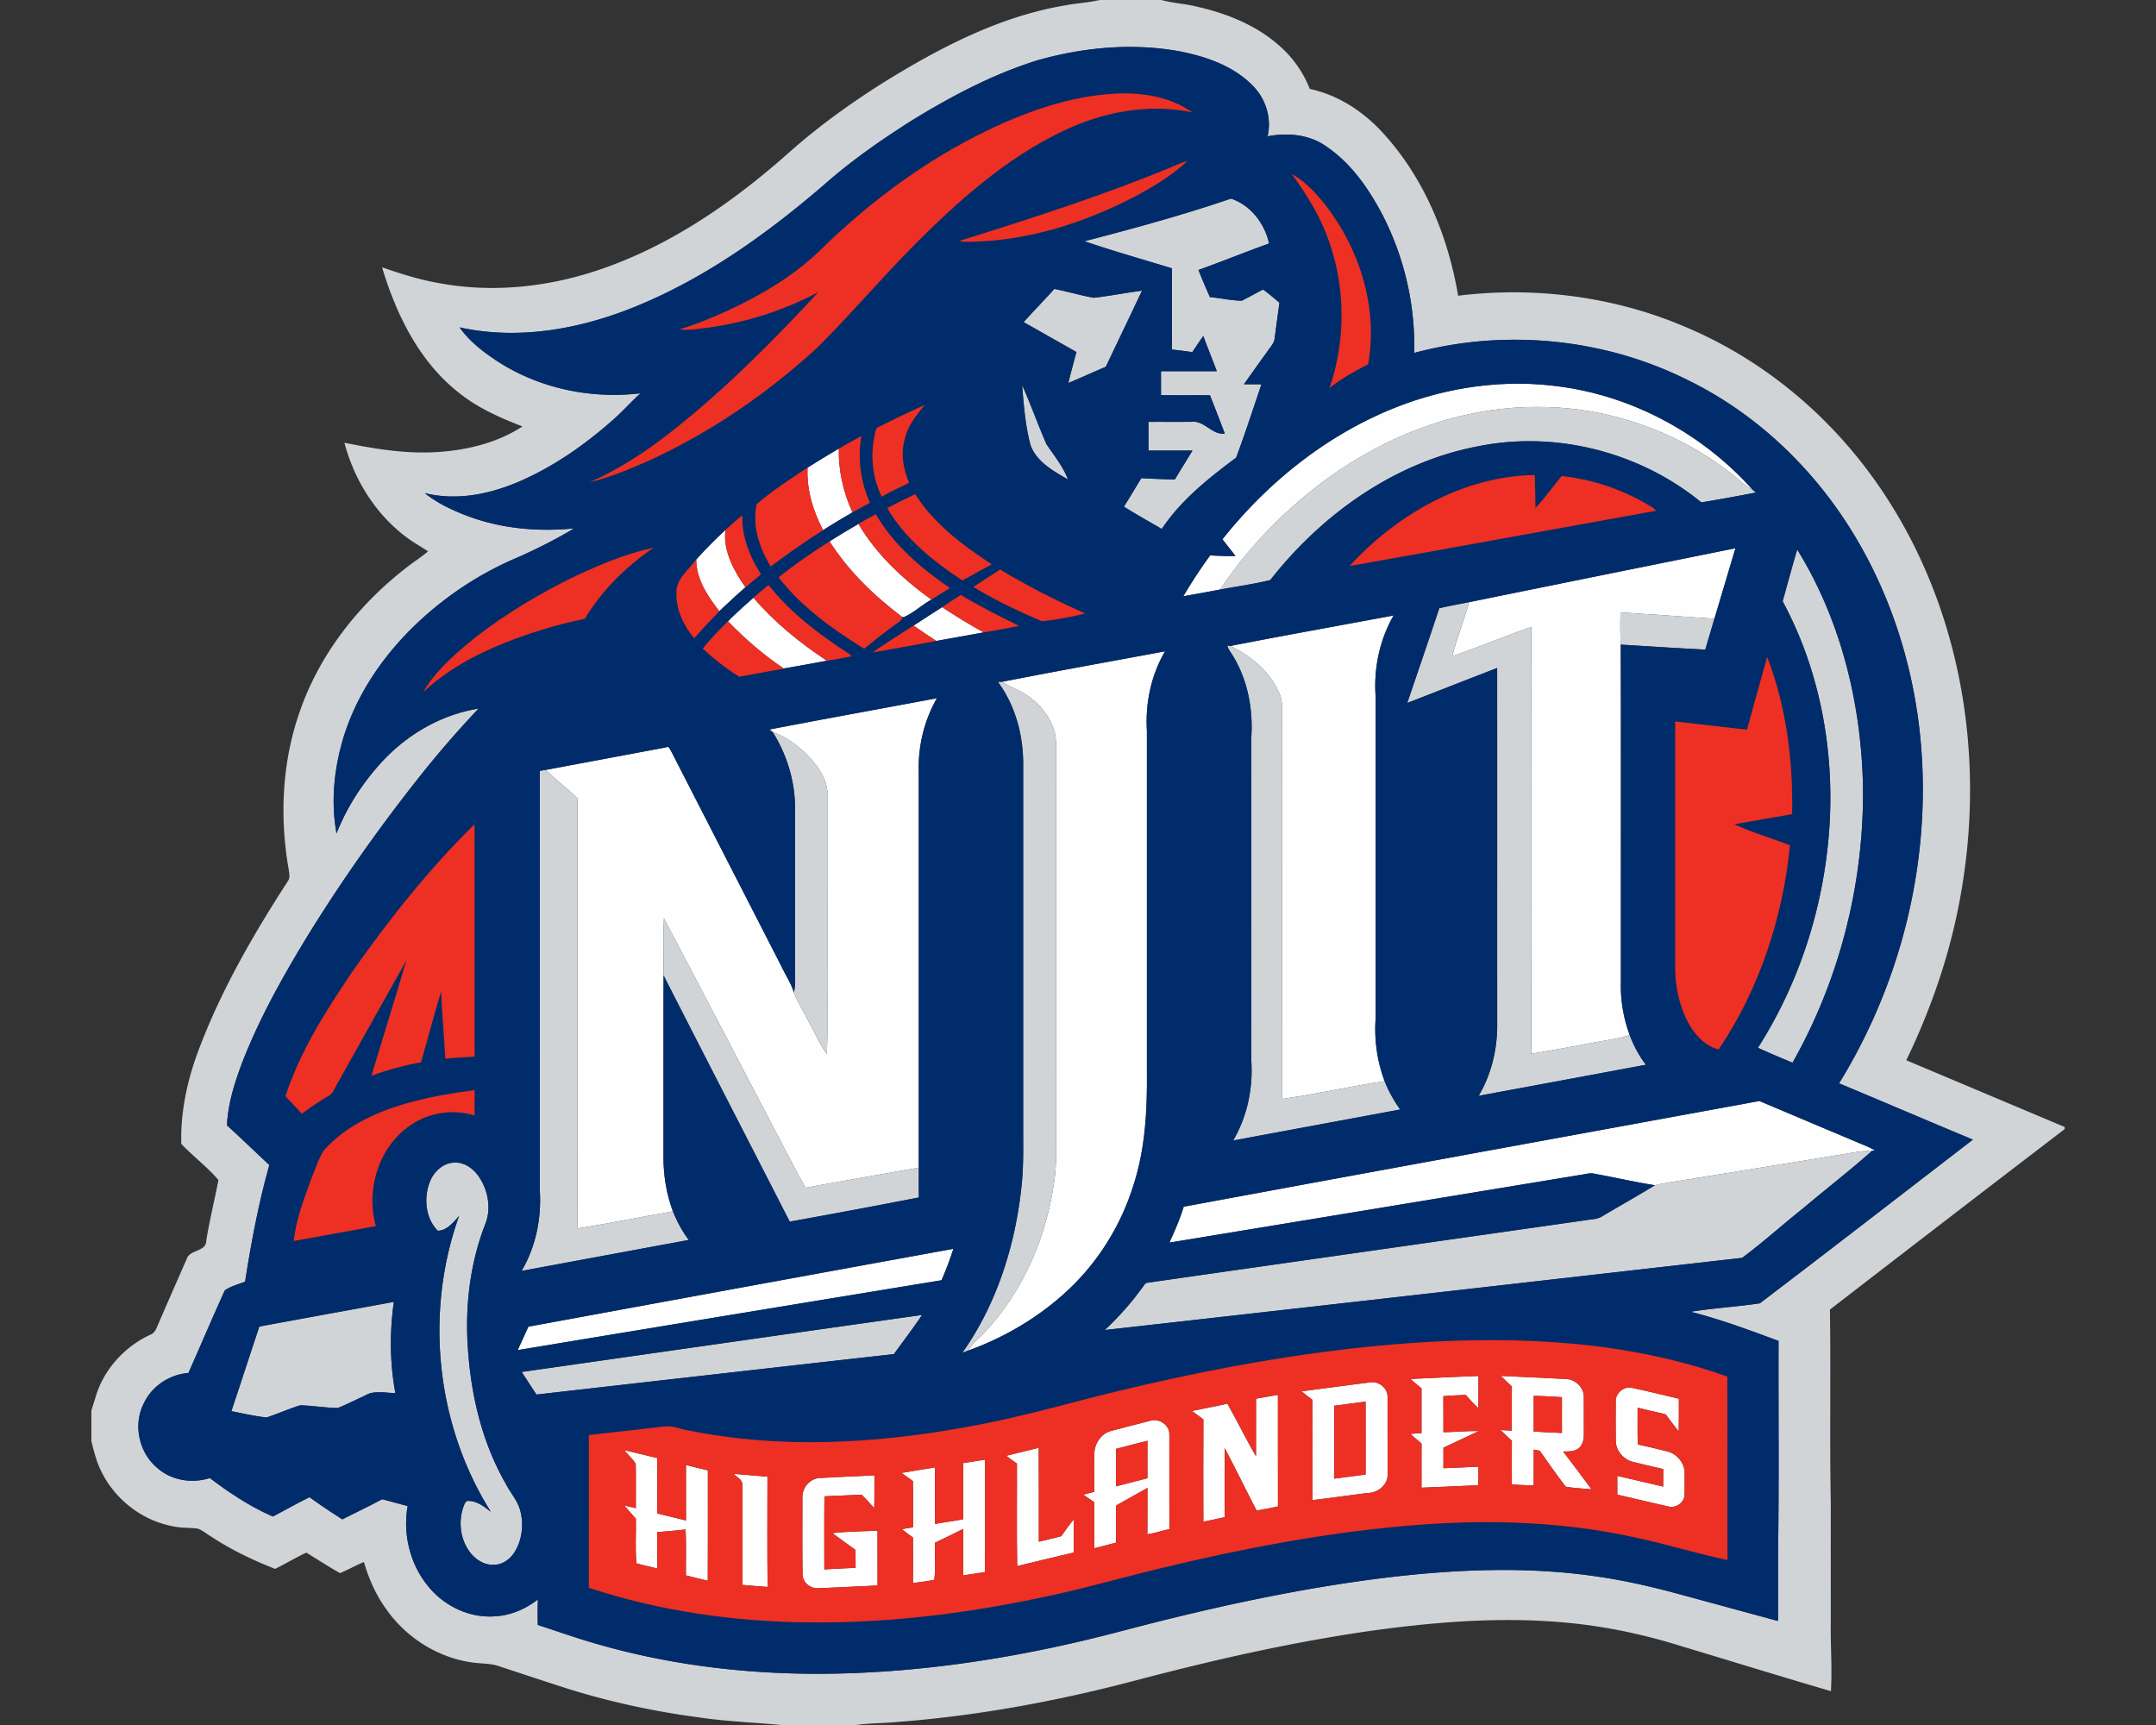 <svg xmlns="http://www.w3.org/2000/svg" xml:space="preserve" width="2000" height="1600"
     style="shape-rendering:geometricPrecision;text-rendering:geometricPrecision;image-rendering:optimizeQuality;fill-rule:evenodd;clip-rule:evenodd"><rect width="100%" height="100%" fill="#333333" stroke="none"/><path d="M1293.89 378.23c48.79-19.49 102.62-27.02 154.75-19.45 68.01 9.49 131.76 44.53 177.34 95.69-2.89-1.7-5.81-3.35-8.31-5.56-52.75-45.97-122.48-72.06-192.51-71.4-69.61-.13-137.62 25.57-193.6 66.13-38.82 28.3-73.07 63.21-99.74 103.19-11.39 2.19-22.8 4.18-34.19 6.24 7.73-13 16.02-25.69 24.93-37.91 7.84.37 15.69.81 23.55.52-4.05-5.17-8.15-10.28-12.14-15.5 42.13-52.95 96.79-96.81 159.92-121.95zM744.31 1388.77c-.25-8.93 7.24-17.65 16.35-17.9 16.81-.95 33.64-1.61 50.48-2.4-.06 10.11.13 20.26-.16 30.39-3.77-4.28-7.63-8.45-11.64-12.48-11.52.37-23.03 1.11-34.56 1.52-.3 22.6-.05 45.21-.11 67.81 9.66-.72 19.35-.89 29.03-1.53.02-5.54 0-11.06-.07-16.56-7.23-5.11-14.34-10.33-21.46-15.56 13.83-1.72 27.93-1.62 41.85-2.26.02 16.93.02 33.86.02 50.81-18.4.73-36.78 1.91-55.16 2.5-7.31.38-14.3-5.23-14.4-12.75-.4-23.86-.05-47.73-.17-71.59zm-63.57-21.74c10.4.93 20.8 1.73 31.18 2.66-.04 34.09-.23 68.18.12 102.25-7.83-.5-15.63-1.2-23.44-1.88.04-30.97.04-61.94.02-92.91.33-4.85-5.33-6.86-7.88-10.12zm212.72-9.95c6.76-1.09 13.54-2.17 20.34-3.2-.09 34.75.18 69.5-.13 104.25-6.73.97-13.43 2.04-20.11 3.12-.21-14.37-.06-28.73-.08-43.08-8.7 4.36-17.43 8.6-26.19 12.82-.4 11.41.88 23.17-.6 34.37-6.54 1.33-13.19 2.15-19.81 2.94.15-14.06.15-28.12.02-42.19-3.55-2.46-6.96-5.11-10.31-7.82 3.45-.6 6.92-1.11 10.38-1.65-.05-14.31.16-28.63-.11-42.92-3.55-2.52-7.09-5.02-10.62-7.52 10.33-1.9 20.71-3.37 31.07-5.08.1 17.46-.19 34.91.16 52.36 8.66-1.6 17.41-2.59 26.05-4.34-.13-17.35-.02-34.71-.06-52.06zm-314.34-12.03c10.21 2.32 20.36 4.96 30.55 7.34.07 17.14-.06 34.3.07 51.45 8.89 2.03 17.77 4.22 26.62 6.45-.08-17.15 0-34.29-.04-51.45 6.76 1.68 13.52 3.43 20.32 4.96-.02 34.13.1 68.24-.06 102.35-6.78-1.59-13.56-3.18-20.3-4.92-.15-14.2.52-28.43-.35-42.61-8.73 1.2-17.53 1.64-26.28 2.5.07 11.23.02 22.46.04 33.7-6.42-1.67-12.92-2.87-19.26-4.77-1.39-13.54-.23-27.6-.56-41.35-3.6-4.11-7.25-8.19-10.81-12.32 3.58.77 7.19 1.61 10.77 2.48-.08-13.74.19-27.49-.1-41.2-3-4.63-7.2-8.31-10.61-12.61zm354.32 5.25c10.02-2.62 20.11-4.87 30.14-7.38.22 29.03.02 58.05.1 87.09 6.92-1.79 13.91-3.24 20.79-5.16 3.71-5.27 7.38-10.55 11.56-15.45.19 10.18.04 20.39.1 30.58-17.51 4.21-35.04 8.33-52.52 12.63-.62-31.71-.11-63.44-.25-95.17-3.47-2.17-6.62-4.76-9.92-7.14zm133.62-32.47c8.06-2.77 18.25 4.15 17.67 12.94.04 29.15 0 58.33.02 87.52-6.88 1.45-13.5 3.87-20.46 4.84.27-14.35.04-28.69.14-43.02-9.73 5.38-19.37 10.92-29.08 16.33-.02 11.46.02 22.93-.04 34.42-6.66 1.86-13.4 3.47-20.1 5.19-.47-14.28-.02-28.57-.24-42.87-3.42-2.24-6.79-4.51-10.13-6.83 3.39-.9 6.78-1.75 10.21-2.6.04-11.87-.23-23.77.08-35.62.21-9.07 6.1-18.08 14.97-20.73 12.26-3.39 24.62-6.39 36.96-9.57zm-31.71 26.04c-.02 11.56.04 23.14-.04 34.73 9.67-2.56 19.39-4.94 29.08-7.46.04-11.6.02-23.19.04-34.77-9.71 2.46-19.41 4.9-29.08 7.5zm129.8-46.57c6.76-1.2 13.52-2.42 20.3-3.55.06 34.5-.05 69.02.06 103.54-6.58 1.37-13.15 2.73-19.78 3.86-10.07-19.26-19.5-38.84-29.63-58.08-.06 21.39 0 42.79-.02 64.2-6.57 1.51-13.19 2.79-19.8 4.1-.06-31.61-.15-63.2.04-94.8-3.54-2.67-7.07-5.3-10.69-7.84 10.98-2.31 22.02-4.23 32.95-6.8 9.14 16.08 17.14 32.79 26.53 48.73.08-17.8-.01-35.58.04-53.36zm333.68 2.46c-.21-7.77 7.73-14.3 15.32-12.44 14.47 3.04 28.82 6.67 43.24 10.04-.06 10.07.11 20.18-.14 30.27-4.28-5.09-8.1-10.53-12.14-15.8-8.68-1.96-17.32-4.09-26-6.08.12 11.33-.19 22.68.19 34.03 9.28 2.07 18.58 4.14 27.8 6.55 9.12 2.44 16.29 11.58 15.63 21.17-.07 6.54.18 13.13-.13 19.7-.58 6.99-8.31 11.93-14.98 10.11-15.82-3.45-31.53-7.44-47.32-10.95-.08-5.83-.1-11.64-.04-17.43 14.22 3.24 28.38 6.63 42.58 9.96.02-5.43.02-10.85.04-16.27-9.47-2.23-18.99-4.3-28.4-6.74-8.48-2.25-15.38-10.19-15.63-19.08-.16-12.34-.08-24.7-.02-37.04zm-291.43-9.26c20.98-2.67 41.92-5.64 62.92-8.25 8.21-1.76 17.22 5.03 16.83 13.62.06 23.26-.02 46.5.04 69.77 1.31 10.94-8.53 19.29-18.93 19.21-16.95 2.11-33.84 4.6-50.81 6.61-.05-31.03.04-62.04-.03-93.08-3.47-2.49-6.78-5.15-10.02-7.88zm30.3 13.38c.15 22.53.03 45.08.05 67.61 9.69-1.18 19.35-2.62 29.06-3.8.02-22.55.06-45.09-.02-67.64-9.7 1.26-19.41 2.48-29.09 3.83zm154.36-27.71c20.18.96 40.37 1.86 60.55 2.88 8.68.22 16.87 7.93 16.62 16.82.08 11.66-.02 23.34.04 35.04.08 4.84-1.41 10.28-5.71 13.05-4.01 2.62-8.97 2.29-13.54 2.35 8.93 11.58 17.66 23.3 26.36 35.08-7.96-.78-15.96-1.07-23.85-2.37-8.4-10.84-16.27-22.16-24.17-33.39-1.4-.27-4.16-.82-5.56-1.09-.12 11.08 0 22.16-.08 33.26-6.76-.15-13.5-.5-20.24-.89-.1-13.52-.1-27.04 0-40.54-3.58-3.27-7.05-6.66-10.54-10 3.49.2 6.98.41 10.48.64.04-13.69-.06-27.37.04-41.04-3.43-3.31-6.89-6.59-10.4-9.8zm30.66 18.48c.04 11.02.06 22.06 0 33.08 8.7.76 17.46.89 26.19 1.38 0-11.06-.02-22.11.02-33.15-8.72-.71-17.47-.97-26.21-1.31zm-114.36-15.62c21.02-1.14 42.03-1.9 63.07-2.79-.04 9.98.06 19.94-.08 29.91-4.12-3.93-7.98-8.08-11.76-12.3-6.89.45-13.81.39-20.66 1.16.11 11.12.01 22.24.05 33.38 10.95-.06 21.87-1.22 32.84-1.07-10.89 5.29-21.91 10.23-32.82 15.44-.04 6.36-.04 12.71 0 19.06 10.81-.4 21.62-.87 32.43-1.39-.02 5.71-.02 11.45-.02 17.18-17.59.76-35.18 1.63-52.76 2.28 0-13.69-.02-27.36.01-41.04-3.54-2.85-6.93-5.85-10.3-8.87 3.41-.25 6.84-.49 10.29-.72v-41.49c-3.49-2.87-6.92-5.77-10.29-8.74zm-818.19-48.52c131.39-24.14 262.8-48.31 394.23-72.21-3.14 9.9-6.8 19.66-11 29.17-131.07 21.54-262.15 43.06-393.17 64.81 3.31-7.26 6.7-14.47 9.94-21.77zm607.88-111.26c177.96-33.05 356.05-65.32 534.05-98.04 29.93 12.71 59.89 25.26 89.82 37.91 5.83 2.5 11.85 4.65 17.34 7.92l-2.56.35c-11.66-.02-22.99 2.79-34.46 4.44-46.53 7.55-93.06 15.09-139.57 22.64-9.18 1.53-18.46 2.64-27.48 4.9-19.33-3.04-38.45-7.53-57.73-11-3.21-.35-6.35.66-9.49 1.08-127.75 21.04-255.48 42.12-383.22 63.13 5.03-10.86 9.84-21.87 13.3-33.33zm-384.29-442.6c51.74-10.02 103.62-19.29 155.39-29.04-11.66 20.28-17.41 43.82-16.87 67.18.04 122.75 0 245.5.02 368.25-35.02 6.18-70.04 12.28-105.03 18.58-11.93-20.49-22.12-41.98-33.41-62.84-32.7-62.29-65.03-124.78-97.98-186.94-.81 17.6-.27 35.23-.33 52.86-.13 56.11 0 112.23-.07 168.35-.04 17.18 2.73 34.42 8.77 50.53-29.54 5.12-58.92 11.05-88.48 15.91-.35-133.02-.04-266.06-.16-399.07-9.39-9.22-20.03-17.05-29.36-26.31 37.13-6.99 74.26-13.89 111.4-20.86 3.17-1.8 3.95 2.25 5.25 4.07 34.13 66.73 68.41 133.42 102.58 200.15 3.55 7.67 8.54 14.72 10.87 22.94 3.6 9.68 9.55 18.28 14.04 27.56 5.58 9.88 9.88 20.52 16.64 29.7 1.18-30.14.18-60.34.51-90.52-.02-50.98.03-101.99-.02-152.97-1.26-14.37-10.97-26.42-20.89-36.22-8.75-7.96-18.49-15.15-29.81-18.97-1.06-.75-2.09-1.53-3.06-2.34zm215.83-44.28c50.3-9.9 100.78-18.87 151.19-28.26-13.06 22.14-18.44 48.38-16.86 73.92v317.53c.33 34.64-1.58 69.8-12.24 103.02-11.43 37.19-32.48 71.4-60.9 97.99-26.56 24.91-58.54 43.86-92.73 56.18 3.65-7.01 10.48-11.31 15.54-17.16 36.11-38.51 57.61-89.28 64.54-141.31 1.65-10.89 1.67-21.93 1.53-32.89 0-119.4-.02-238.78.02-358.18-.1-9.49.91-19.41-2.77-28.42-6.02-16.37-19.66-29.06-35.39-36.07-4.18-1.72-8.02-4.1-11.93-6.35zm211.58-33.2c50.46-9.88 101.1-18.85 151.61-28.32-12.88 22.29-18.42 48.56-16.77 74.19.04 100.06.02 200.15.02 300.22-1.28 19.49 1.49 39.26 8.39 57.57-31.81 4.71-63.19 12.03-95.01 16.44-.08-116.33-.02-232.65-.02-348.99-.16-9.51 1.24-19.63-3.14-28.46-8.78-19.37-26.17-33.68-45.08-42.65zm-293.65-18.93c8.79-5.73 17.56-11.46 26.42-17.08 12.59 8.25 25.39 16.17 38.6 23.4-14.64 2.69-29.31 5.36-43.99 7.94-7.07-4.67-14.16-9.3-21.03-14.26zm-172.21-3.97c7.56-7.65 15.58-14.8 23.65-21.89 19.49 22.92 43.14 41.88 68.11 58.48-13.35 2.48-26.69 4.94-40.08 7.19-18.75-12.65-35.99-27.51-51.68-43.78zm687.48-17.74c82.33-16.82 164.71-33.4 247.07-50.02-6.49 21.81-12.98 43.63-19.49 65.42-29.03-2.15-58.11-3.99-87.14-5.91-.24 9.96-.27 19.93.25 29.89.35 104.13.06 208.27.13 312.41-.54 16.83 2.27 33.74 8.08 49.55-4.2 1.58-8.5 2.88-12.94 3.54-26.11 4.4-52.05 9.82-78.22 14-.36-131.97-.09-263.94-.11-395.89-24.56 8.6-48.56 18.79-73.24 27.12 4.28-16.99 10.98-33.24 15.61-50.11zm-716.98-39.54c8.62-9.55 17.65-18.73 27.12-27.43-2.29 19.57 7.81 37.66 18.56 53.18-8.31 7.12-16.2 14.72-24.22 22.16-10.82-13.83-21.34-29.66-21.46-47.91zm123.76-16.83c8.77-5.64 17.74-10.98 26.77-16.21 16.7 28.36 41.2 51.14 67.7 70.22-9.01 4.88-16.68 12.59-26 16.4l-1.47-.54c-25.8-19.53-49.61-42.4-67-69.87zm-20.46-68.42c9.59-6 19.22-11.95 29.02-17.64-.41 20.39 4.17 40.66 12.65 59.17-9.2 5.31-18.31 10.77-27.27 16.45-9.34-17.8-15.36-37.71-14.4-57.98z" style="fill:#fefefe;fill-rule:nonzero"/>
    <path d="M1020.24 0h57.18c10.48 2.98 21.45 3.37 32.02 5.99 28.9 6.39 57.59 17.93 79.5 38.39 11.49 10.5 20.38 23.65 26.09 38.1 26.79 5.73 50.37 21.42 68.54 41.61 37.71 41.45 59.79 95.34 69.05 150.18 70.28-8.57 142.78.46 208.17 27.85 60 24.72 113.46 64.47 155.4 113.86 45.26 53.1 77.15 117.1 94.6 184.52 19.57 75.01 21.64 154.23 7.87 230.42-9.36 52.92-26.93 104.17-50.31 152.5 48.97 20.65 97.94 41.28 146.91 61.89v1.99c-72.72 55.6-145.24 111.44-217.73 167.37.89 59.97-.35 119.98.8 179.97-.06 36.8 0 73.58-.02 110.39-.33 21.19 1.39 42.38.13 63.57-45.79-13.36-91.35-27.5-137.04-41.18-28.59-9.06-57.92-15.88-87.64-19.97-66.92-9.07-134.85-4.13-201.47 5.11-72.52 10.35-144.08 26.52-214.89 45.06-77.37 20.67-156.58 35.19-236.56 40.39-8.83.48-17.7.65-26.48 1.99h-69.52c-25.53-2.38-51.23-3.27-76.63-7.07-39.96-5.27-79.49-13.73-118.04-25.49-22.55-7.15-44.98-14.64-67.43-22.02-8.21-2.83-17.01-2.19-25.49-3.53-31.5-4.63-60.42-23.03-78.72-48.99-9.69-13.23-16.39-28.38-20.92-44.07-7.58 3.05-14.65 7.19-22.2 10.31-10.62-6-20.82-12.65-31.21-19.02-9.91 4.53-19.19 10.28-28.99 15.07-21.18-8.29-41.83-18.25-60.79-30.88-3.58-2.28-6.97-5.07-11.02-6.47-7.71-.99-15.59-.44-23.23-2.21-32-5.98-59.75-30.06-70.35-60.8-1.96-5.95-3.56-11.99-5.07-18.05v-28.44c1.25-4.18 2.65-8.31 3.91-12.45 7.42-25.46 26.75-46.76 50.69-57.83 3.35-1.2 5.11-4.24 6.35-7.34 9.13-21.17 18.42-42.26 27.66-63.36 3.12-8.6 18.04-6.16 18-16.71 3.02-18.87 7.71-37.41 11.27-56.12-10.32-12.2-23.42-21.93-34.46-33.55-.79-30.57 5.93-60.77 16.88-89.16 20.8-54.59 50.22-105.44 81.89-154.37 2.62-3.46 1.2-7.86.74-11.75-8.58-49.34-5.87-101.12 11.35-148.36 19.58-54.78 57.96-101.56 104.56-135.81 4.63-3.21 9.18-6.55 13.56-10.13-7.09-4.71-14.62-8.76-21.31-14.02-27.99-21.35-47.41-52.87-56.34-86.73 27.27 5.56 55.05 10.17 83 8.82 28.65-1.4 57.9-8.14 82.15-23.91-19.89-7.8-39.83-16.36-56.82-29.61-38.04-28.71-59.98-73.32-73.41-117.99 16.41 5.6 32.93 11 50.03 14.1 53.84 10.72 110.18 3.76 161.34-15.36 61.58-22.74 116.13-60.98 165.02-104.23 27.56-24.68 57.68-46.33 88.93-66.07 52.11-32.18 107.87-61.41 168.95-71.5 10.46-1.98 21.15-2.5 31.55-4.9zM483.91 1272.54c123.84-17.66 247.65-35.42 371.51-52.88-8.45 12.32-17.4 24.27-26.21 36.32-110.53 12.4-221.04 24.95-331.54 37.52-4.65-6.95-9.11-14.02-13.76-20.96zm-243.35-42.09c41.57-7.8 83.22-15.22 124.81-22.91-3.99 28.01-3.78 56.67 1.39 84.55-9.34.06-19.58-2.81-28.09 2.3-8.4 3.86-16.66 8.08-25.24 11.55-11.68-.1-23.28-2.19-34.98-2.46-10.56 3.27-20.67 7.86-31.19 11.27-10.96-1.12-21.79-3.76-32.62-5.81 8.72-26.15 17.22-52.36 25.92-78.49zm158.66-135.38c3.84-8.93 12.38-16.62 22.49-16.68 9.22-.44 17.42 5.58 22.42 12.9 8.77 12.77 11.89 30.03 5.85 44.59-14.42 37.22-18.85 77.78-15.75 117.43 3.1 42.79 13.48 85.67 35.02 123.08 4.32 8.39 10.98 15.63 13.42 24.93 3.26 12.53 1.75 26.5-4.94 37.69-4.03 6.69-11.02 12.21-19.1 12.38-9.2.6-17.76-4.9-23.03-12.12-8.75-11.92-10.59-28.38-5.5-42.17.89-2.29 1.92-5.68 5.15-4.92 7.83.4 14.2 5.46 20.13 10.09-50.91-80.7-61.69-184.7-29.5-274.4-5.42 5.83-10.98 13.44-19.74 13.71-11.8-11.78-13.31-31.59-6.92-46.51zm1303.02-23.24c11.47-1.65 22.8-4.46 34.46-4.44-20.83 18.46-42.91 35.55-64.2 53.48-18.94 15.09-37.05 31.44-56.4 45.83-197.04 22.45-394.11 44.81-591.19 66.95 12.8-12.07 24.6-25.24 34.87-39.54 1.45-1.59 2.42-4.32 4.94-4.36 135.51-19.41 271.07-38.66 406.6-58.01 4.96-.91 10.41-.64 14.82-3.49 16.29-9.72 32.87-18.94 49.05-28.88 9.02-2.26 18.3-3.37 27.48-4.9 46.51-7.55 93.04-15.09 139.57-22.64zM615.88 851.84c32.95 62.16 65.28 124.65 97.98 186.94 11.29 20.86 21.48 42.35 33.41 62.84 34.99-6.3 70.01-12.4 105.03-18.58.04 9.2-.08 18.42.08 27.64-39.87 7.81-79.83 15.21-119.79 22.45-38.95-76.18-78.2-152.21-117.04-228.43.06-17.63-.48-35.26.33-52.86zM500.8 714.96c1.36-.21 4.09-.63 5.45-.85 9.33 9.26 19.97 17.09 29.36 26.31.12 133.01-.19 266.05.16 399.07 29.56-4.86 58.94-10.79 88.48-15.91 3.76 9.42 8.6 18.41 14.68 26.54-51.69 9.53-103.36 19.12-155.06 28.69 13.18-22.37 18.56-48.91 16.86-74.69.04-129.73-.1-259.45.07-389.16zm216.02-35.97c11.32 3.82 21.06 11.01 29.81 18.97 9.92 9.8 19.63 21.85 20.89 36.22.05 50.98 0 101.99.02 152.97-.33 30.18.67 60.38-.51 90.52-6.76-9.18-11.06-19.82-16.64-29.7-4.49-9.28-10.44-17.88-14.04-27.56 1.74-5.76 1.12-11.8 1.18-17.73 0-51.64.02-103.3-.02-154.94-.37-24.33-7.84-48.17-20.69-68.75zm208.88-46.54 3.89-.08c3.91 2.25 7.75 4.63 11.93 6.35 15.73 7.01 29.37 19.7 35.39 36.07 3.68 9.01 2.67 18.93 2.77 28.42-.04 119.4-.02 238.78-.02 358.18.14 10.96.12 22-1.53 32.89-6.93 52.03-28.43 102.8-64.54 141.31-5.06 5.85-11.89 10.15-15.54 17.16-1.35.5-4.04 1.55-5.4 2.07 32.44-45.75 49.53-100.92 55.15-156.36 1.91-18.71 1.26-37.54 1.35-56.31V706.98c-.27-26.44-7.67-53.09-23.45-74.53zm212.72-33.65c.68.08 2.07.27 2.75.37 18.91 8.97 36.3 23.28 45.08 42.65 4.38 8.83 2.98 18.95 3.14 28.46 0 116.34-.06 232.66.02 348.99 31.82-4.41 63.2-11.73 95.01-16.44 3.72 9.3 8.58 18.13 14.47 26.27-51.64 9.62-103.31 19.15-154.95 28.78 12.98-22.12 18.48-48.29 16.85-73.78-.05-100.07.02-200.14-.03-300.21 1.89-27.73-4.05-56.69-19.84-79.9a20.526 20.526 0 0 1-2.5-5.19zm364.81-30.78c29.03 1.92 58.11 3.76 87.14 5.91-2.86 9.51-5.65 19.06-8.48 28.57-26.15-1.24-52.28-3.02-78.41-4.59-.52-9.96-.49-19.93-.25-29.89zm-168.1-3.89c9.18-2.09 18.42-3.78 27.66-5.6-4.63 16.87-11.33 33.12-15.61 50.11 24.68-8.33 48.68-18.52 73.24-27.12.02 131.95-.25 263.92.11 395.89 26.17-4.18 52.11-9.6 78.22-14 4.44-.66 8.74-1.96 12.94-3.54 3.7 9.89 8.66 19.37 15.15 27.73-51.74 9.67-103.48 19.24-155.22 28.83 11.43-19.04 16.88-41.34 17.26-63.46-.06-111.13.04-222.26-.04-333.39-27.83 10.74-55.59 21.66-83.39 32.45 9.9-29.29 20.01-58.52 29.68-87.9zm318.53-6.38c4.49-16.02 8.77-32.09 13.5-48.05 41.06 66.36 59.93 144.93 61.07 222.54.59 88.22-21.92 176.62-65.41 253.47-10.73-4.54-21.5-8.93-32.06-13.87 40.39-63.25 63.05-137.4 66.71-212.25 3.24-69.48-10.61-140.39-43.81-201.84zm-422.1-114.11c55.98-40.56 123.99-66.26 193.6-66.13 70.03-.66 139.76 25.43 192.51 71.4 2.5 2.21 5.42 3.86 8.31 5.56.99.74 1.99 1.51 2.98 2.33-16.85 3.33-33.78 6.37-50.73 9.2-56.91-46.65-134.76-66.66-206.99-52.07-77.29 14.64-144.91 62.89-192.88 124.08-15.28 3.82-31.05 5.89-46.54 8.82 26.67-39.98 60.92-74.89 99.74-103.19zm-283.4-86.62c8.02 18.11 14.65 36.82 22.57 54.95 7.11 10.64 15.4 20.61 19.97 32.76-13.52-7.81-29.07-16.27-34.73-31.81-4.86-18.23-6.33-37.17-7.81-55.9zm1.42-58.27c9.39-10.34 19.12-20.4 28.49-30.76 12.24 2.46 24.27 5.97 36.54 8.23 14.97-1.76 29.81-4.63 44.76-6.62-11.04 23.59-22.43 47.03-33.55 70.58-11.64 4.91-23.11 10.23-34.77 15.04 2.27-9.63 4.98-19.14 7.5-28.71-16.31-9.26-32.66-18.48-48.97-27.76zm56.44-75c45.64-11.86 91.3-24.27 135.89-39.54 18.27 6.05 31.38 23.17 35.31 41.65-21.93 7.88-43.52 16.64-65.45 24.54 3.33 8.49 6.91 16.86 10.59 25.2 9.88.86 19.7 3.18 29.6 3.3 6.7-3.24 13.1-7.07 19.78-10.37 5.23 3.88 10.23 8.02 15.15 12.28-1.65 11.24-3.03 22.53-4.61 33.77-.2 2.65-1.92 4.72-3.33 6.83-8.41 11.63-16.72 23.31-25.03 34.99 5.4.02 10.83.02 16.25.04-7.69 22.72-15.11 45.57-23.46 68.04-25.55 19.08-51.16 39.29-68.98 66.17-11.71-6.89-23.65-13.44-35.13-20.72 5.52-8.74 10.77-17.63 16.15-26.42 10.33.62 20.67.91 31.01 1.31 5.41-9 11.01-17.87 16.43-26.88-13.62-.04-27.22 0-40.81-.02-.02-8.87 0-17.74-.02-26.62 13.42-.07 26.82.04 40.23-.05 11.7-1.36 18.73 12.41 30.57 10.92-4.42-11.91-9.11-23.73-13.74-35.56-15.15-.08-30.29.05-45.42-.08v-22.2c17.26-.06 34.5 0 51.76-.02-4.05-10.92-8.53-21.7-12.5-32.64-3.58 4.86-6.84 9.96-10.28 14.92-6.26-.91-12.52-1.67-18.77-2.39-.06-25.1-.06-50.19 0-75.29-27.08-8.33-54.4-15.98-81.19-25.16zM962.21 56c-40.87 12.73-78.99 32.89-115.39 55.15-29 18.28-57.22 37.96-82.93 60.71-54 46.39-113.04 88.48-179.7 114.61-49.78 19.47-105.04 28.84-157.87 17.18 9.32 13.19 22.4 23.13 35.8 31.89 38.8 24.91 86.35 34.73 131.97 29.24-8.97 8.2-16.99 17.38-26.19 25.32-24.56 21.66-51.66 40.8-81.53 54.43-28.59 13.12-61.21 20.61-92.34 12.81 11.63 9.45 25.42 15.8 39.33 21.15 31.51 11.89 65.8 14.91 99.19 11.62-16.93 10.15-34.55 19.08-52.63 27.02a311.018 311.018 0 0 0-69.65 40.9c-41.67 32.34-76.34 75.71-91.86 126.68-8.5 28.45-11.64 59.04-6.2 88.33 9.22-23.56 23.11-45.23 39.96-64.08 23.75-26.69 56.22-46.04 91.72-51.68-18.57 19.64-36.34 40.06-53.19 61.21-38.1 47.92-73.57 97.96-105.68 150.1-22.92 37.62-44.59 76.28-60.52 117.44-6.95 18.6-13.11 37.86-13.92 57.83 13.3 12.01 26.15 24.54 39.28 36.74-10 35.49-16.81 71.77-22.49 108.17-6.31 2.55-13.29 4.12-18.85 8.13-11.5 25.4-22.45 51.08-33.72 76.59-17.55 1.34-34 12.24-41.45 28.27-9.96 19.56-4.59 45.22 12.1 59.4 13.06 11.94 32.58 15.17 49.2 9.75 18.21 13.83 37.47 26.59 58.52 35.7 11.37-5.93 22.49-12.34 34.05-17.88 9.86 7.22 20.07 13.94 30.36 20.53 12.28-6.26 24.75-12.14 36.9-18.65 7.92 1.95 15.75 4.3 23.67 6.29-4.53 25.61 1.98 53.12 18.28 73.47 14.63 18.74 38.4 30.55 62.34 28.83 14.68-.66 28.65-6.68 40.16-15.63-.22 7.86-.22 15.74-.04 23.63 18.24 5.89 36.32 12.39 54.81 17.61 78.34 22.68 160.55 30.35 241.88 26.88 83.88-3.48 167.02-18.07 248.04-39.69 78.1-20.45 157.16-37.96 237.33-48.09 67.76-8.39 136.79-11.57 204.53-1.05 25.36 3.85 50.39 9.72 75.1 16.56 29.6 8.02 59.2 16.1 88.8 24.1.04-20.79 0-41.57.02-62.36.97-65.8.27-131.62.46-197.42-26.85-9.96-53.71-19.95-81.49-27.04 21.27-3.41 42.87-4.65 64.15-7.83 66.1-50.28 131.8-101.15 197.64-151.82-41.45-17.28-82.73-34.95-124.16-52.23 55.67-90.22 83.39-197.75 76.74-303.67-4.74-76.72-28.24-152.69-70.41-217.18-36.45-55.73-87.19-102.55-147.25-131.72-77.7-38.66-169.51-47.44-253.27-24.89 1.28-44.34-9.15-88.83-29.43-128.23-13.07-24.83-29.87-48.93-53.75-64.43-15.42-10.21-34.98-11.66-52.76-8.27 3.85-16.41-1.42-34.13-13.04-46.18-17.57-18.56-42.75-27.41-67.24-32.39-44.26-8.32-90.26-4.1-133.38 8.14z"
          style="fill:#d1d4d7;fill-rule:nonzero"/>
    <path d="M962.21 56c43.12-12.24 89.12-16.46 133.38-8.14 24.49 4.98 49.67 13.83 67.24 32.39 11.62 12.05 16.89 29.77 13.04 46.18 17.78-3.39 37.34-1.94 52.76 8.27 23.88 15.5 40.68 39.6 53.75 64.43 20.28 39.4 30.71 83.89 29.43 128.23 83.76-22.55 175.57-13.77 253.27 24.89 60.06 29.17 110.8 75.99 147.25 131.72 42.17 64.49 65.67 140.46 70.41 217.18 6.65 105.92-21.07 213.45-76.74 303.67 41.43 17.28 82.71 34.95 124.16 52.23-65.84 50.67-131.54 101.54-197.64 151.82-21.28 3.18-42.88 4.42-64.15 7.83 27.78 7.09 54.64 17.08 81.49 27.04-.19 65.8.51 131.62-.46 197.42-.02 20.79.02 41.57-.02 62.36-29.6-8-59.2-16.08-88.8-24.1-24.71-6.84-49.74-12.71-75.1-16.56-67.74-10.52-136.77-7.34-204.53 1.05-80.17 10.13-159.23 27.64-237.33 48.09-81.02 21.62-164.16 36.21-248.04 39.69-81.33 3.47-163.54-4.2-241.88-26.88-18.49-5.22-36.57-11.72-54.81-17.61-.18-7.89-.18-15.77.04-23.63-11.51 8.95-25.48 14.97-40.16 15.63-23.94 1.72-47.71-10.09-62.34-28.83-16.3-20.35-22.81-47.86-18.28-73.47-7.92-1.99-15.75-4.34-23.67-6.29-12.15 6.51-24.62 12.39-36.9 18.65-10.29-6.59-20.5-13.31-30.36-20.53-11.56 5.54-22.68 11.95-34.05 17.88-21.05-9.11-40.31-21.87-58.52-35.7-16.62 5.42-36.14 2.19-49.2-9.75-16.69-14.18-22.06-39.84-12.1-59.4 7.45-16.03 23.9-26.93 41.45-28.27 11.27-25.51 22.22-51.19 33.72-76.59 5.56-4.01 12.54-5.58 18.85-8.13 5.68-36.4 12.49-72.68 22.49-108.17-13.13-12.2-25.98-24.73-39.28-36.74.81-19.97 6.97-39.23 13.92-57.83 15.93-41.16 37.6-79.82 60.52-117.44 32.11-52.14 67.58-102.18 105.68-150.1 16.85-21.15 34.62-41.57 53.19-61.21-35.5 5.64-67.97 24.99-91.72 51.68-16.85 18.85-30.74 40.52-39.96 64.08-5.44-29.29-2.3-59.88 6.2-88.33 15.52-50.97 50.19-94.34 91.86-126.68a311.018 311.018 0 0 1 69.65-40.9c18.08-7.94 35.7-16.87 52.63-27.02-33.39 3.29-67.68.27-99.19-11.62-13.91-5.35-27.7-11.7-39.33-21.15 31.13 7.8 63.75.31 92.34-12.81 29.87-13.63 56.97-32.77 81.53-54.43 9.2-7.94 17.22-17.12 26.19-25.32-45.62 5.49-93.17-4.33-131.97-29.24-13.4-8.76-26.48-18.7-35.8-31.89 52.83 11.66 108.09 2.29 157.87-17.18 66.66-26.13 125.7-68.22 179.7-114.61 25.71-22.75 53.93-42.43 82.93-60.71 36.4-22.26 74.52-42.42 115.39-55.15zm-29.73 57.39c-65.07 28.5-123.36 71.02-173.76 120.82-24.27 22.87-53.44 39.9-83.54 53.91-14.61 6.52-29.39 12.88-44.79 17.31 7.93 1.13 15.89-.31 23.75-1.18 36.75-4.69 72.56-16.07 105.24-33.51-41.7 45.1-85.21 88.78-133.31 127.11-24.27 19.39-50.34 36.73-78.76 49.39 18.66-4.61 36.5-12.04 54.07-19.71 57.8-26.45 110.89-62.8 157.56-105.86 30.95-31.07 59.44-64.51 90.34-95.66 40.48-40.42 84.11-79.34 136.17-104.21 37.08-17.94 79.69-26.19 120.43-17.61-17.49-12.51-39.3-17.16-60.47-17.53-39.13-.19-77.31 11.36-112.93 26.73zm151.18 42.91c-63.24 25.92-128.4 46.8-193.61 67.16 3.94 1.18 8.08.79 12.15.73 52.34-1.22 103.42-17.53 149.67-41.43 17.61-9.36 34.89-19.74 49.59-33.36-6.21 1.55-11.89 4.56-17.8 6.9zm114.73 5.17c14.12 19.45 27.01 40.08 34.68 63.01 15.26 43.39 15.22 91.92.27 135.39 10.92-8.84 23.38-15.56 35.79-22.07 9.65-53.42-8.62-109.29-42.28-150.97-8.23-9.69-17.18-19.22-28.46-25.36zm-192.37 62.28c26.79 9.18 54.11 16.83 81.19 25.16-.06 25.1-.06 50.19 0 75.29 6.25.72 12.51 1.48 18.77 2.39 3.44-4.96 6.7-10.06 10.28-14.92 3.97 10.94 8.45 21.72 12.5 32.64-17.26.02-34.5-.04-51.76.02v22.2c15.13.13 30.27 0 45.42.08 4.63 11.83 9.32 23.65 13.74 35.56-11.84 1.49-18.87-12.28-30.57-10.92-13.41.09-26.81-.02-40.23.05.02 8.88 0 17.75.02 26.62 13.59.02 27.19-.02 40.81.02-5.42 9.01-11.02 17.88-16.43 26.88-10.34-.4-20.68-.69-31.01-1.31-5.38 8.79-10.63 17.68-16.15 26.42 11.48 7.28 23.42 13.83 35.13 20.72 17.82-26.88 43.43-47.09 68.98-66.17 8.35-22.47 15.77-45.32 23.46-68.04-5.42-.02-10.85-.02-16.25-.04 8.31-11.68 16.62-23.36 25.03-34.99 1.41-2.11 3.13-4.18 3.33-6.83 1.58-11.24 2.96-22.53 4.61-33.77-4.92-4.26-9.92-8.4-15.15-12.28-6.68 3.3-13.08 7.13-19.78 10.37-9.9-.12-19.72-2.44-29.6-3.3-3.68-8.34-7.26-16.71-10.59-25.2 21.93-7.9 43.52-16.66 65.45-24.54-3.93-18.48-17.04-35.6-35.31-41.65-44.59 15.27-90.25 27.68-135.89 39.54zm-56.44 75c16.31 9.28 32.66 18.5 48.97 27.76-2.52 9.57-5.23 19.08-7.5 28.71 11.66-4.81 23.13-10.13 34.77-15.04 11.12-23.55 22.51-46.99 33.55-70.58-14.95 1.99-29.79 4.86-44.76 6.62-12.27-2.26-24.3-5.77-36.54-8.23-9.37 10.36-19.1 20.42-28.49 30.76zm344.31 79.48c-63.13 25.14-117.79 69-159.92 121.95 3.99 5.22 8.09 10.33 12.14 15.5-7.86.29-15.71-.15-23.55-.52-8.91 12.22-17.2 24.91-24.93 37.91 11.39-2.06 22.8-4.05 34.19-6.24 15.49-2.93 31.26-5 46.54-8.82 47.97-61.19 115.59-109.44 192.88-124.08 72.23-14.59 150.08 5.42 206.99 52.07 16.95-2.83 33.88-5.87 50.73-9.2-.99-.82-1.99-1.59-2.98-2.33-45.58-51.16-109.33-86.2-177.34-95.69-52.13-7.57-105.96-.04-154.75 19.45zm-345.73-21.21c1.48 18.73 2.95 37.67 7.81 55.9 5.66 15.54 21.21 24 34.73 31.81-4.57-12.15-12.86-22.12-19.97-32.76-7.92-18.13-14.55-36.84-22.57-54.95zm-135.1 40.09c-6.2 20.85-4.77 44.09 4.95 63.62 8.04-5.04 16.9-8.53 25.28-12.92-5.5-12.85-7.98-27.45-3.95-41.07 2.91-12.05 10.66-21.89 18.5-31.11-15.09 6.82-30.04 13.93-44.78 21.48zm-34.93 18.99c-9.8 5.69-19.43 11.64-29.02 17.64-16.07 10.7-32.54 21.2-47.09 33.84-4.55 20.07 2.48 40.74 12.98 57.77 15.81-11.72 31.81-23.19 48.51-33.63 8.96-5.68 18.07-11.14 27.27-16.45 5.37-3.04 10.73-6.06 16.17-8.96-8.58-19.3-11.75-40.99-7.86-61.85-7.01 3.85-14.02 7.69-20.96 11.64zm473.88 108.86c94.78-16.68 189.42-34.19 284.15-51.22-.66-.65-2-1.99-2.66-2.65-25.59-16.08-54.78-26.27-84.8-29.56-8.23 9.84-15.56 20.46-24.39 29.73-.02-10.2-.31-20.41-.66-30.64-66.17 1.09-127.71 36.44-171.64 84.34zM823.07 471.3c16.49 28.28 42.65 49.26 69.64 66.99 9.2-4.75 18.07-10.11 27.25-14.86-26.92-17.57-53.54-37.56-71.03-65.05-8.66 4.25-17.38 8.35-25.86 12.92zm-10.65 5.66c-5.43 2.9-10.77 5.91-16.08 8.99-9.03 5.23-18 10.57-26.77 16.21-16.1 10.29-31.92 21.09-46.84 33.03l-.04.85c21.23 27.25 49.84 47.57 78.96 65.65 10.9-9.05 22.1-17.71 33.64-25.9.45-.6 1.32-1.84 1.77-2.46l-.49-1.3 1.47.54c9.32-3.81 16.99-11.52 26-16.4 5.65-3.67 11.35-7.27 17.18-10.68-26.77-18.4-52.34-40.08-68.8-68.53zm-139.49 14.6c-9.47 8.7-18.5 17.88-27.12 27.43-6.86 9.75-18.9 18.02-18.27 31.13-.52 15.54 6.75 30.22 16.45 41.94 7.42-8.7 15.32-16.97 23.28-25.16 8.02-7.44 15.91-15.04 24.22-22.16 4.74-4.07 9.57-8.04 14.39-12.01-10.44-16.27-17.86-35.06-17.34-54.67-5.4 4.26-10.44 8.97-15.61 13.5zm-148.11 47.21c-34.19 17.45-67.08 37.83-96.33 62.78-13.5 11.91-26.94 24.58-35.85 40.43 18.67-17.69 41.08-30.86 64.54-41.11a432.712 432.712 0 0 1 85.27-26.94c15.96-26.48 38.35-48.51 63.79-65.9-28.46 6.22-55.36 17.98-81.42 30.74zm837.97 19.76c-9.24 1.82-18.48 3.51-27.66 5.6-9.67 29.38-19.78 58.61-29.68 87.9 27.8-10.79 55.56-21.71 83.39-32.45.08 111.13-.02 222.26.04 333.39-.38 22.12-5.83 44.42-17.26 63.46 51.74-9.59 103.48-19.16 155.22-28.83-6.49-8.36-11.45-17.84-15.15-27.73-5.81-15.81-8.62-32.72-8.08-49.55-.07-104.14.22-208.28-.13-312.41 26.13 1.57 52.26 3.35 78.41 4.59 2.83-9.51 5.62-19.06 8.48-28.57 6.51-21.79 13-43.61 19.49-65.42-82.36 16.62-164.74 33.2-247.07 50.02zm290.87-.78c33.2 61.45 47.05 132.36 43.81 201.84-3.66 74.85-26.32 149-66.71 212.25 10.56 4.94 21.33 9.33 32.06 13.87 43.49-76.85 66-165.25 65.41-253.47-1.14-77.61-20.01-156.18-61.07-222.54-4.73 15.96-9.01 32.03-13.5 48.05zm-750.63-13.38c20.22 12.4 41.75 22.58 63.56 31.84 13.38-1.41 26.9-3.97 40.04-7.14-27.05-12.07-53.53-25.46-78.88-40.8-8.21 5.39-16.52 10.64-24.72 16.1zm-190-1.71c-4.79 3.78-9.44 7.73-14.07 11.72-8.07 7.09-16.09 14.24-23.65 21.89-8.15 8.08-16.25 16.29-23.36 25.32 10.44 9.7 21.7 18.54 33.82 26.07 13.81-2.5 27.61-5.19 41.49-7.44l-.27-.17c13.39-2.25 26.73-4.71 40.08-7.19 7.67-1.31 15.36-2.65 22.99-4.16-3.45-3.49-7.94-5.64-11.93-8.43-24-16.31-47.15-34.61-65.1-57.61zm178.26 9.17c-5.75 3.83-11.6 7.51-17.35 11.33-8.86 5.62-17.63 11.35-26.42 17.08-12.67 8.29-25.63 16.14-37.97 24.91 19.68-3.46 39.34-7.01 59-10.65 14.68-2.58 29.35-5.25 43.99-7.94 10.95-1.92 21.89-3.82 32.8-6.01-18.27-9.06-36.61-18.09-54.05-28.72zm249.88 47.34c-.68-.1-2.07-.29-2.75-.37.58 1.84 1.42 3.56 2.5 5.19 15.79 23.21 21.73 52.17 19.84 79.9.05 100.07-.02 200.14.03 300.21 1.63 25.49-3.87 51.66-16.85 73.78 51.64-9.63 103.31-19.16 154.95-28.78a122.324 122.324 0 0 1-14.47-26.27c-6.9-18.31-9.67-38.08-8.39-57.57 0-100.07.02-200.16-.02-300.22-1.65-25.63 3.89-51.9 16.77-74.19-50.51 9.47-101.15 18.44-151.61 28.32zm-211.58 33.2-3.89.08c15.78 21.44 23.18 48.09 23.45 74.53v335.17c-.09 18.77.56 37.6-1.35 56.31-5.62 55.44-22.71 110.61-55.15 156.36 1.36-.52 4.05-1.57 5.4-2.07 34.19-12.32 66.17-31.27 92.73-56.18 28.42-26.59 49.47-60.8 60.9-97.99 10.66-33.22 12.57-68.38 12.24-103.02V678.03c-1.58-25.54 3.8-51.78 16.86-73.92-50.41 9.39-100.89 18.36-151.19 28.26zm709.7-23.03c-6.2 22.51-12.56 44.98-18.7 67.5-22.2-2.48-44.39-4.99-66.59-7.65 0 77.17.02 154.36 0 231.54.54 16.33 4.22 32.75 11.81 47.28 6.01 11.47 15.52 21.99 28.46 25.36 37.83-56.02 59.5-122.21 66.17-189.27-17.11-6.76-35.08-11.76-51.68-19.59 17.88-3.21 35.77-6.23 53.67-9.35.97-49.4-5.31-99.57-23.14-145.82zm-925.53 67.31c.97.81 2 1.59 3.06 2.34 12.85 20.58 20.32 44.42 20.69 68.75.04 51.64.02 103.3.02 154.94-.06 5.93.56 11.97-1.18 17.73-2.33-8.22-7.32-15.27-10.87-22.94-34.17-66.73-68.45-133.42-102.58-200.15-1.3-1.82-2.08-5.87-5.25-4.07-37.14 6.97-74.27 13.87-111.4 20.86-1.36.22-4.09.64-5.45.85-.17 129.71-.03 259.43-.07 389.16 1.7 25.78-3.68 52.32-16.86 74.69 51.7-9.57 103.37-19.16 155.06-28.69-6.08-8.13-10.92-17.12-14.68-26.54-6.04-16.11-8.81-33.35-8.77-50.53.07-56.12-.06-112.24.07-168.35 38.84 76.22 78.09 152.25 117.04 228.43 39.96-7.24 79.92-14.64 119.79-22.45-.16-9.22-.04-18.44-.08-27.64-.02-122.75.02-245.5-.02-368.25-.54-23.36 5.21-46.9 16.87-67.18-51.77 9.75-103.65 19.02-155.39 29.04zm-385.9 223.21c-24.85 36.61-49.16 74.47-63.03 116.82 4.94 5.58 10.23 10.83 15.29 16.31 7.88-6.1 16.23-11.58 24.81-16.62 4.28-2.31 5.44-7.46 7.96-11.27 21.37-38.07 42.58-76.21 64.04-114.21-10.48 35.7-21.6 71.2-32.35 106.84 14.92-5.42 30.28-9.6 45.89-12.41 6.39-21.85 12.09-43.91 18.71-65.69.97 20.77 2.81 41.51 3.91 62.28 9.03-.93 18.1-1.16 27.12-1.88-.07-71.79.04-143.57-.06-215.38-41.91 41.07-78.48 87.32-112.29 135.21zm56.26 121.7c-31.17 8.06-62.53 21.35-84.19 46.04-4.8 8.06-7.49 17.2-11.16 25.83-6.78 18.73-14.14 37.63-16.25 57.58 25.38-4.61 50.73-9.2 76.11-13.77-9.47-33.7 2.59-73.51 32-93.48 17.12-11.97 39.61-15.4 59.54-9.09.02-7.82 0-15.65.06-23.47-18.88 2.34-37.69 5.56-56.11 10.36zm713.93 97.69c-3.46 11.46-8.27 22.47-13.3 33.33 127.74-21.01 255.47-42.09 383.22-63.13 3.14-.42 6.28-1.43 9.49-1.08 19.28 3.47 38.4 7.96 57.73 11-16.18 9.94-32.76 19.16-49.05 28.88-4.41 2.85-9.86 2.58-14.82 3.49-135.53 19.35-271.09 38.6-406.6 58.01-2.52.04-3.49 2.77-4.94 4.36-10.27 14.3-22.07 27.47-34.87 39.54 197.08-22.14 394.15-44.5 591.19-66.95 19.35-14.39 37.46-30.74 56.4-45.83 21.29-17.93 43.37-35.02 64.2-53.48l2.56-.35c-5.49-3.27-11.51-5.42-17.34-7.92-29.93-12.65-59.89-25.2-89.82-37.91-178 32.72-356.09 64.99-534.05 98.04zm-698.83-24.18c-6.39 14.92-4.88 34.73 6.92 46.51 8.76-.27 14.32-7.88 19.74-13.71-32.19 89.7-21.41 193.7 29.5 274.4-5.93-4.63-12.3-9.69-20.13-10.09-3.23-.76-4.26 2.63-5.15 4.92-5.09 13.79-3.25 30.25 5.5 42.17 5.27 7.22 13.83 12.72 23.03 12.12 8.08-.17 15.07-5.69 19.1-12.38 6.69-11.19 8.2-25.16 4.94-37.69-2.44-9.3-9.1-16.54-13.42-24.93-21.54-37.41-31.92-80.29-35.02-123.08-3.1-39.65 1.33-80.21 15.75-117.43 6.04-14.56 2.92-31.82-5.85-44.59-5-7.32-13.2-13.34-22.42-12.9-10.11.06-18.65 7.75-22.49 16.68zm90.95 135.44c-3.24 7.3-6.63 14.51-9.94 21.77 131.02-21.75 262.1-43.27 393.17-64.81 4.2-9.51 7.86-19.27 11-29.17-131.43 23.9-262.84 48.07-394.23 72.21zm-249.61-.06c-8.7 26.13-17.2 52.34-25.92 78.49 10.83 2.05 21.66 4.69 32.62 5.81 10.52-3.41 20.63-8 31.19-11.27 11.7.27 23.3 2.36 34.98 2.46 8.58-3.47 16.84-7.69 25.24-11.55 8.51-5.11 18.75-2.24 28.09-2.3-5.17-27.88-5.38-56.54-1.39-84.55-41.59 7.69-83.24 15.11-124.81 22.91zm243.35 42.09c4.65 6.94 9.11 14.01 13.76 20.96 110.5-12.57 221.01-25.12 331.54-37.52 8.81-12.05 17.76-24 26.21-36.32-123.86 17.46-247.67 35.22-371.51 52.88zm826.81-26.92c-101.38 7.07-201.53 26.4-299.95 51.23-39.09 10.25-78.2 20.6-118.04 27.51-83.66 14.88-170.37 19.58-254.05 2.44-7.75-1.16-15.28-4.88-23.24-3.54-23.05 2.69-46.1 5.23-69.15 7.84-.08 47.21 0 94.41-.04 141.6 65.93 21.77 135.47 31.57 204.82 32.12 76.05.73 151.98-9.09 226.19-25.52 33.32-7.2 66.05-16.75 99.2-24.65 79.57-19.18 160.31-34.56 242.05-40.53 66.63-4.9 134.18-2.44 199.57 12.19 28.34 5.98 56.04 14.72 84.4 20.61-.21-56.68.12-113.38-.15-170.06-93.12-33.24-193.77-37.77-291.61-31.24z"
          style="fill:#012c6b;fill-rule:nonzero"/>
    <path d="M932.48 113.39c35.62-15.37 73.8-26.92 112.93-26.73 21.17.37 42.98 5.02 60.47 17.53-40.74-8.58-83.35-.33-120.43 17.61-52.06 24.87-95.69 63.79-136.17 104.21-30.9 31.15-59.39 64.59-90.34 95.66-46.67 43.06-99.76 79.41-157.56 105.86-17.57 7.67-35.41 15.1-54.07 19.71 28.42-12.66 54.49-30 78.76-49.39 48.1-38.33 91.61-82.01 133.31-127.11-32.68 17.44-68.49 28.82-105.24 33.51-7.86.87-15.82 2.31-23.75 1.18 15.4-4.43 30.18-10.79 44.79-17.31 30.1-14.01 59.27-31.04 83.54-53.91 50.4-49.8 108.69-92.32 173.76-120.82zm102.87 1230.48c9.67-2.6 19.37-5.04 29.08-7.5-.02 11.58 0 23.17-.04 34.77-9.69 2.52-19.41 4.9-29.08 7.46.08-11.59.02-23.17.04-34.73zm202.35-39.99c9.68-1.35 19.39-2.57 29.09-3.83.08 22.55.04 45.09.02 67.64-9.71 1.18-19.37 2.62-29.06 3.8-.02-22.53.1-45.08-.05-67.61zm185.02-9.23c8.74.34 17.49.6 26.21 1.31-.04 11.04-.02 22.09-.02 33.15-8.73-.49-17.49-.62-26.19-1.38.06-11.02.04-22.06 0-33.08zm-112-49.03c97.84-6.53 198.49-2 291.61 31.24.27 56.68-.06 113.38.15 170.06-28.36-5.89-56.06-14.63-84.4-20.61-65.39-14.63-132.94-17.09-199.57-12.19-81.74 5.97-162.48 21.35-242.05 40.53-33.15 7.9-65.88 17.45-99.2 24.65-74.21 16.43-150.14 26.25-226.19 25.52-69.35-.55-138.89-10.35-204.82-32.12.04-47.19-.04-94.39.04-141.6 23.05-2.61 46.1-5.15 69.15-7.84 7.96-1.34 15.49 2.38 23.24 3.54 83.68 17.14 170.39 12.44 254.05-2.44 39.84-6.91 78.95-17.26 118.04-27.51 98.42-24.83 198.57-44.16 299.95-51.23zm-2.36 33.41c3.37 2.97 6.8 5.87 10.29 8.74v41.49c-3.45.23-6.88.47-10.29.72 3.37 3.02 6.76 6.02 10.3 8.87-.03 13.68-.01 27.35-.01 41.04 17.58-.65 35.17-1.52 52.76-2.28 0-5.73 0-11.47.02-17.18-10.81.52-21.62.99-32.43 1.39-.04-6.35-.04-12.7 0-19.06 10.91-5.21 21.93-10.15 32.82-15.44-10.97-.15-21.89 1.01-32.84 1.07-.04-11.14.06-22.26-.05-33.38 6.85-.77 13.77-.71 20.66-1.16 3.78 4.22 7.64 8.37 11.76 12.3.14-9.97.04-19.93.08-29.91-21.04.89-42.05 1.65-63.07 2.79zm83.7-2.86c3.51 3.21 6.97 6.49 10.4 9.8-.1 13.67 0 27.35-.04 41.04-3.5-.23-6.99-.44-10.48-.64 3.49 3.34 6.96 6.73 10.54 10-.1 13.5-.1 27.02 0 40.54 6.74.39 13.48.74 20.24.89.08-11.1-.04-22.18.08-33.26 1.4.27 4.16.82 5.56 1.09 7.9 11.23 15.77 22.55 24.17 33.39 7.89 1.3 15.89 1.59 23.85 2.37-8.7-11.78-17.43-23.5-26.36-35.08 4.57-.06 9.53.27 13.54-2.35 4.3-2.77 5.79-8.21 5.71-13.05-.06-11.7.04-23.38-.04-35.04.25-8.89-7.94-16.6-16.62-16.82-20.18-1.02-40.37-1.92-60.55-2.88zm-184.66 14.33c3.24 2.73 6.55 5.39 10.02 7.88.07 31.04-.02 62.05.03 93.08 16.97-2.01 33.86-4.5 50.81-6.61 10.4.08 20.24-8.27 18.93-19.21-.06-23.27.02-46.51-.04-69.77.39-8.59-8.62-15.38-16.83-13.62-21 2.61-41.94 5.58-62.92 8.25zm291.43 9.26c-.06 12.34-.14 24.7.02 37.04.25 8.89 7.15 16.83 15.63 19.08 9.41 2.44 18.93 4.51 28.4 6.74-.02 5.42-.02 10.84-.04 16.27-14.2-3.33-28.36-6.72-42.58-9.96-.06 5.79-.04 11.6.04 17.43 15.79 3.51 31.5 7.5 47.32 10.95 6.67 1.82 14.4-3.12 14.98-10.11.31-6.57.06-13.16.13-19.7.66-9.59-6.51-18.73-15.63-21.17-9.22-2.41-18.52-4.48-27.8-6.55-.38-11.35-.07-22.7-.19-34.03 8.68 1.99 17.32 4.12 26 6.08 4.04 5.27 7.86 10.71 12.14 15.8.25-10.09.08-20.2.14-30.27-14.42-3.37-28.77-7-43.24-10.04-7.59-1.86-15.53 4.67-15.32 12.44zm-333.68-2.46c-.05 17.78.04 35.56-.04 53.36-9.39-15.94-17.39-32.65-26.53-48.73-10.93 2.57-21.97 4.49-32.95 6.8 3.62 2.54 7.15 5.17 10.69 7.84-.19 31.6-.1 63.19-.04 94.8 6.61-1.31 13.23-2.59 19.8-4.1.02-21.41-.04-42.81.02-64.2 10.13 19.24 19.56 38.82 29.63 58.08 6.63-1.13 13.2-2.49 19.78-3.86-.11-34.52 0-69.04-.06-103.54-6.78 1.13-13.54 2.35-20.3 3.55zm-98.09 20.53c-12.34 3.18-24.7 6.18-36.96 9.57-8.87 2.65-14.76 11.66-14.97 20.73-.31 11.85-.04 23.75-.08 35.62-3.43.85-6.82 1.7-10.21 2.6 3.34 2.32 6.71 4.59 10.13 6.83.22 14.3-.23 28.59.24 42.87 6.7-1.72 13.44-3.33 20.1-5.19.06-11.49.02-22.96.04-34.42 9.71-5.41 19.35-10.95 29.08-16.33-.1 14.33.13 28.67-.14 43.02 6.96-.97 13.58-3.39 20.46-4.84-.02-29.19.02-58.37-.02-87.52.58-8.79-9.61-15.71-17.67-12.94zm-133.62 32.47c3.3 2.38 6.45 4.97 9.92 7.14.14 31.73-.37 63.46.25 95.17 17.48-4.3 35.01-8.42 52.52-12.63-.06-10.19.09-20.4-.1-30.58-4.18 4.9-7.85 10.18-11.56 15.45-6.88 1.92-13.87 3.37-20.79 5.16-.08-29.04.12-58.06-.1-87.09-10.03 2.51-20.12 4.76-30.14 7.38zm-354.32-5.25c3.41 4.3 7.61 7.98 10.61 12.61.29 13.71.02 27.46.1 41.2-3.58-.87-7.19-1.71-10.77-2.48 3.56 4.13 7.21 8.21 10.81 12.32.33 13.75-.83 27.81.56 41.35 6.34 1.9 12.84 3.1 19.26 4.77-.02-11.24.03-22.47-.04-33.7 8.75-.86 17.55-1.3 26.28-2.5.87 14.18.2 28.41.35 42.61 6.74 1.74 13.52 3.33 20.3 4.92.16-34.11.04-68.22.06-102.35-6.8-1.53-13.56-3.28-20.32-4.96.04 17.16-.04 34.3.04 51.45-8.85-2.23-17.73-4.42-26.62-6.45-.13-17.15 0-34.31-.07-51.45-10.19-2.38-20.34-5.02-30.55-7.34zm314.34 12.03c.04 17.35-.07 34.71.06 52.06-8.64 1.75-17.39 2.74-26.05 4.34-.35-17.45-.06-34.9-.16-52.36-10.36 1.71-20.74 3.18-31.07 5.08 3.53 2.5 7.07 5 10.62 7.52.27 14.29.06 28.61.11 42.92-3.46.54-6.93 1.05-10.38 1.65 3.35 2.71 6.76 5.36 10.31 7.82.13 14.07.13 28.13-.02 42.19 6.62-.79 13.27-1.61 19.81-2.94 1.48-11.2.2-22.96.6-34.37 8.76-4.22 17.49-8.46 26.19-12.82.02 14.35-.13 28.71.08 43.08 6.68-1.08 13.38-2.15 20.11-3.12.31-34.75.04-69.5.13-104.25-6.8 1.03-13.58 2.11-20.34 3.2zm-212.72 9.95c2.55 3.26 8.21 5.27 7.88 10.12.02 30.97.02 61.94-.02 92.91 7.81.68 15.61 1.38 23.44 1.88-.35-34.07-.16-68.16-.12-102.25-10.38-.93-20.78-1.73-31.18-2.66zm63.57 21.74c.12 23.86-.23 47.73.17 71.59.1 7.52 7.09 13.13 14.4 12.75 18.38-.59 36.76-1.77 55.16-2.5 0-16.95 0-33.88-.02-50.81-13.92.64-28.02.54-41.85 2.26 7.12 5.23 14.23 10.45 21.46 15.56.07 5.5.09 11.02.07 16.56-9.68.64-19.37.81-29.03 1.53.06-22.6-.19-45.21.11-67.81 11.53-.41 23.04-1.15 34.56-1.52 4.01 4.03 7.87 8.2 11.64 12.48.29-10.13.1-20.28.16-30.39-16.84.79-33.67 1.45-50.48 2.4-9.11.25-16.6 8.97-16.35 17.9zm-360.19-367.21c18.42-4.8 37.23-8.02 56.11-10.36-.06 7.82-.04 15.65-.06 23.47-19.93-6.31-42.42-2.88-59.54 9.09-29.41 19.97-41.47 59.78-32 93.48-25.38 4.57-50.73 9.16-76.11 13.77 2.11-19.95 9.47-38.85 16.25-57.58 3.67-8.63 6.36-17.77 11.16-25.83 21.66-24.69 53.02-37.98 84.19-46.04zm-56.26-121.7c33.81-47.89 70.38-94.14 112.29-135.21.1 71.81-.01 143.59.06 215.38-9.02.72-18.09.95-27.12 1.88-1.1-20.77-2.94-41.51-3.91-62.28-6.62 21.78-12.32 43.84-18.71 65.69-15.61 2.81-30.97 6.99-45.89 12.41 10.75-35.64 21.87-71.14 32.35-106.84-21.46 38-42.67 76.14-64.04 114.21-2.52 3.81-3.68 8.96-7.96 11.27-8.58 5.04-16.93 10.52-24.81 16.62-5.06-5.48-10.35-10.73-15.29-16.31 13.87-42.35 38.18-80.21 63.03-116.82zm1311.43-290.52c17.83 46.25 24.11 96.42 23.14 145.82-17.9 3.12-35.79 6.14-53.67 9.35 16.6 7.83 34.57 12.83 51.68 19.59-6.67 67.06-28.34 133.25-66.17 189.27-12.94-3.37-22.45-13.89-28.46-25.36-7.59-14.53-11.27-30.95-11.81-47.28.02-77.18 0-154.37 0-231.54 22.2 2.66 44.39 5.17 66.59 7.65 6.14-22.52 12.5-44.99 18.7-67.5zm-829.74-4.19c12.34-8.77 25.3-16.62 37.97-24.91 6.87 4.96 13.96 9.59 21.03 14.26-19.66 3.64-39.32 7.19-59 10.65zm-157.6-3.56c7.11-9.03 15.21-17.24 23.36-25.32 15.69 16.27 32.93 31.13 51.68 43.78l.27.17c-13.88 2.25-27.68 4.94-41.49 7.44-12.12-7.53-23.38-16.37-33.82-26.07zm239.34-49.76c17.44 10.63 35.78 19.66 54.05 28.72-10.91 2.19-21.85 4.09-32.8 6.01-13.21-7.23-26.01-15.15-38.6-23.4 5.75-3.82 11.6-7.5 17.35-11.33zm-178.26-9.17c17.95 23 41.1 41.3 65.1 57.61 3.99 2.79 8.48 4.94 11.93 8.43-7.63 1.51-15.32 2.85-22.99 4.16-24.97-16.6-48.62-35.56-68.11-58.48 4.63-3.99 9.28-7.94 14.07-11.72zm190 1.71c8.2-5.46 16.51-10.71 24.72-16.1 25.35 15.34 51.83 28.73 78.88 40.8-13.14 3.17-26.66 5.73-40.04 7.14-21.81-9.26-43.34-19.44-63.56-31.84zm-275.49 5.75c-.63-13.11 11.41-21.38 18.27-31.13.12 18.25 10.64 34.08 21.46 47.91-7.96 8.19-15.86 16.46-23.28 25.16-9.7-11.72-16.97-26.4-16.45-41.94zm-102.72-11.35c26.06-12.76 52.96-24.52 81.42-30.74-25.44 17.39-47.83 39.42-63.79 65.9-29.25 6-57.88 15.05-85.27 26.94-23.46 10.25-45.87 23.42-64.54 41.11 8.91-15.85 22.35-28.52 35.85-40.43 29.25-24.95 62.14-45.33 96.33-62.78zm197.91-3.58c14.92-11.94 30.74-22.74 46.84-33.03 17.39 27.47 41.2 50.34 67 69.87l.49 1.3c-.45.62-1.32 1.86-1.77 2.46-11.54 8.19-22.74 16.85-33.64 25.9-29.12-18.08-57.73-38.4-78.96-65.65l.04-.85zm-49.8-43.63c5.17-4.53 10.21-9.24 15.61-13.5-.52 19.61 6.9 38.4 17.34 54.67-4.82 3.97-9.65 7.94-14.39 12.01-10.75-15.52-20.85-33.61-18.56-53.18zm139.49-14.6c16.46 28.45 42.03 50.13 68.8 68.53-5.83 3.41-11.53 7.01-17.18 10.68-26.5-19.08-51-41.86-67.7-70.22 5.31-3.08 10.65-6.09 16.08-8.99zm10.65-5.66c8.48-4.57 17.2-8.67 25.86-12.92 17.49 27.49 44.11 47.48 71.03 65.05-9.18 4.75-18.05 10.11-27.25 14.86-26.99-17.73-53.15-38.71-69.64-66.99zm428.94 53.66c43.93-47.9 105.47-83.25 171.64-84.34.35 10.23.64 20.44.66 30.64 8.83-9.27 16.16-19.89 24.39-29.73 30.02 3.29 59.21 13.48 84.8 29.56.66.66 2 2 2.66 2.65-94.73 17.03-189.37 34.54-284.15 51.22zm-549.99-57.38c14.55-12.64 31.02-23.14 47.09-33.84-.96 20.27 5.06 40.18 14.4 57.98-16.7 10.44-32.7 21.91-48.51 33.63-10.5-17.03-17.53-37.7-12.98-57.77zm76.11-51.48c6.94-3.95 13.95-7.79 20.96-11.64-3.89 20.86-.72 42.55 7.86 61.85-5.44 2.9-10.8 5.92-16.17 8.96-8.48-18.51-13.06-38.78-12.65-59.17zm34.93-18.99c14.74-7.55 29.69-14.66 44.78-21.48-7.84 9.22-15.59 19.06-18.5 31.11-4.03 13.62-1.55 28.22 3.95 41.07-8.38 4.39-17.24 7.88-25.28 12.92-9.72-19.53-11.15-42.77-4.95-63.62zm385.33-235.64c11.28 6.14 20.23 15.67 28.46 25.36 33.66 41.68 51.93 97.55 42.28 150.97-12.41 6.51-24.87 13.23-35.79 22.07 14.95-43.47 14.99-92-.27-135.39-7.67-22.93-20.56-43.56-34.68-63.01zm-114.73-5.17c5.91-2.34 11.59-5.35 17.8-6.9-14.7 13.62-31.98 24-49.59 33.36-46.25 23.9-97.33 40.21-149.67 41.43-4.07.06-8.21.45-12.15-.73 65.21-20.36 130.37-41.24 193.61-67.16z"
          style="fill:#ed3023;fill-rule:nonzero"/></svg>